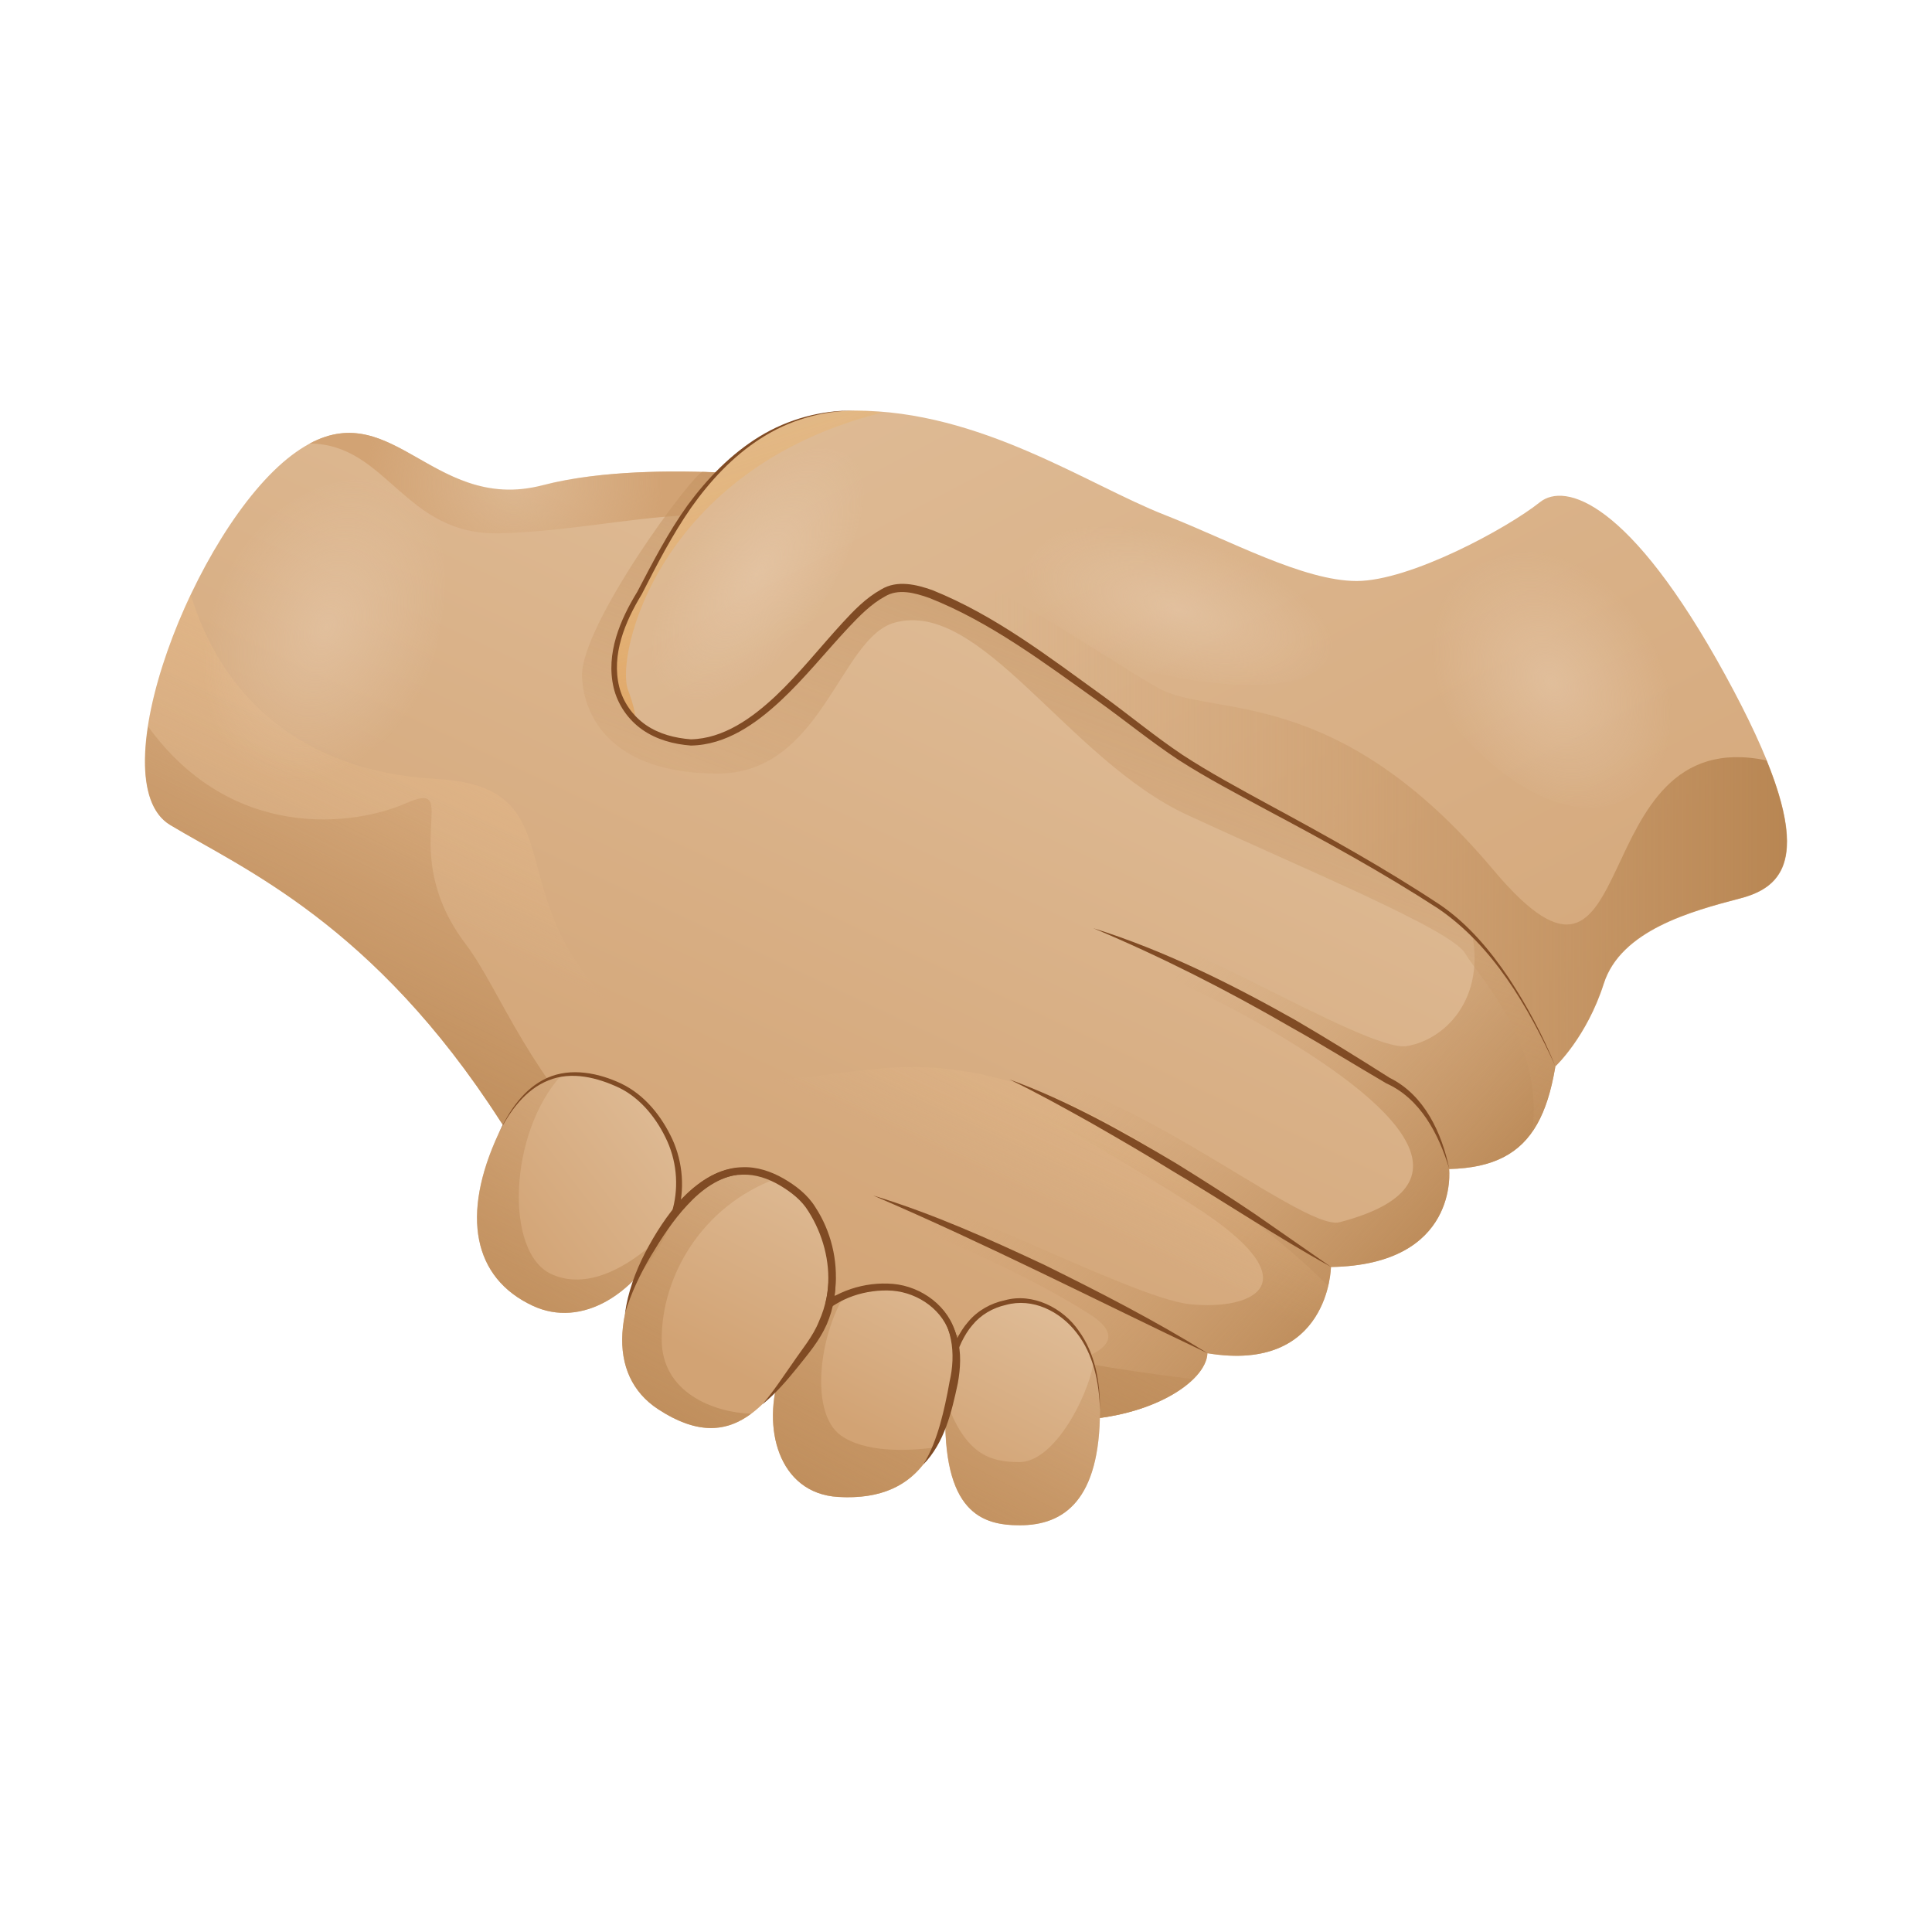 <?xml version="1.0" encoding="utf-8"?><!-- Скачано с сайта svg4.ru / Downloaded from svg4.ru -->
<svg width="800px" height="800px" viewBox="0 0 80 80" fill="none" xmlns="http://www.w3.org/2000/svg">
<path d="M49.999 56.034C49.955 57.224 47.575 58.811 44.089 58.811C40.603 58.811 24.677 52.578 20.715 46.419C15.469 38.261 10.045 35.965 7.045 34.16C4.045 32.35 8.061 21.901 12.073 18.856C16.084 15.811 17.715 21.326 22.48 20.091C27.245 18.856 35.575 19.873 38.883 20.929C42.19 21.985 64.855 35.881 64.681 40.954C64.503 46.027 63.665 48.318 60.005 48.407C60.005 48.407 60.447 52.374 55.111 52.464C55.117 52.459 55.047 56.872 49.999 56.034Z" fill="url(#paint0_linear)"/>
<path d="M58.26 43.315C56.554 43.608 47.589 37.855 45.061 37.994C41.887 38.173 47.401 39.69 52.027 42.319C58.141 45.79 61.2 49.112 55.468 50.61C53.887 51.027 45.675 43.945 40.826 44.347C39.77 44.436 44.337 46.682 49.394 49.906C54.452 53.129 51.893 54.27 49.29 54.007C46.687 53.744 37.737 48.76 35.575 49.157C33.413 49.554 39.939 51.141 45.1 54.404C47.748 56.08 43.31 56.918 38.362 57.335C40.93 58.257 43.057 58.812 44.084 58.812C47.57 58.812 49.95 57.225 49.994 56.035C55.042 56.873 55.111 52.465 55.111 52.465C60.447 52.376 60.005 48.408 60.005 48.408C63.664 48.319 64.502 46.028 64.681 40.955C64.686 40.806 64.666 40.652 64.636 40.489L60.843 38.202C61.671 41.143 59.966 43.023 58.26 43.315Z" fill="url(#paint1_linear)"/>
<path d="M54.998 53.248C54.398 52.653 53.748 52.053 52.999 51.438C36.949 38.247 34.742 48.135 27.245 43.106C19.748 38.078 24.513 32.608 18.072 32.256C12.425 31.949 9.152 28.785 7.898 24.619C6.028 28.567 5.185 33.025 7.045 34.151C10.045 35.961 15.469 38.252 20.715 46.409C24.677 52.568 40.603 58.802 44.089 58.802C47.575 58.802 49.955 57.215 49.999 56.025C53.674 56.645 54.705 54.478 54.998 53.248Z" fill="url(#paint2_linear)"/>
<path d="M45.269 38.434C48.2 39.352 50.961 40.73 53.629 42.233C54.953 43.006 56.257 43.815 57.546 44.633C58.994 45.347 59.708 46.939 60.01 48.397C59.574 46.954 58.81 45.491 57.407 44.861C56.083 44.087 54.789 43.279 53.455 42.535C50.812 41.003 48.09 39.619 45.269 38.434Z" fill="#804B24"/>
<path d="M41.798 44.697C44.223 45.58 46.484 46.855 48.695 48.169C49.791 48.848 50.877 49.537 51.943 50.256L55.111 52.458C52.855 51.209 50.718 49.775 48.512 48.466C47.421 47.787 46.31 47.147 45.195 46.507C44.079 45.883 42.958 45.258 41.798 44.697Z" fill="#804B24"/>
<path d="M36.156 49.503C38.605 50.247 40.95 51.298 43.261 52.384C45.552 53.515 47.828 54.685 50.004 56.034C45.383 53.837 40.851 51.516 36.156 49.503Z" fill="#804B24"/>
<path d="M49.395 57.105C24.042 54.075 22.218 42.962 19.277 39.084C16.337 35.201 19.218 32.206 16.808 33.262C14.696 34.189 9.618 34.888 6.132 30.083C5.84 31.997 6.053 33.559 7.045 34.159C10.045 35.969 15.469 38.261 20.715 46.418C24.677 52.577 40.603 58.811 44.089 58.811C46.578 58.811 48.482 57.998 49.395 57.105Z" fill="url(#paint3_linear)"/>
<path d="M29.71 19.565C27.097 19.456 24.474 19.57 22.48 20.085C18.028 21.241 16.312 16.5 12.826 18.365C16.049 18.394 16.729 22.183 20.686 22.084C23.338 22.02 25.956 21.464 28.297 21.345C28.703 20.74 29.169 20.13 29.71 19.565Z" fill="url(#paint4_radial)"/>
<path d="M63.447 46.821C64.279 45.615 64.587 43.706 64.686 40.949C64.865 35.876 42.195 21.985 38.888 20.924C36.855 20.275 32.932 19.645 29.1 19.536C28.748 19.526 24.012 25.903 24.102 28.021C24.171 29.727 25.381 32.032 29.715 32.032C34.048 32.032 34.772 26.414 37.038 25.784C40.623 24.782 44.213 31.447 49.151 33.739C54.09 36.03 60.085 38.484 60.675 39.486C61.235 40.453 63.962 43.26 63.447 46.821Z" fill="url(#paint5_linear)"/>
<path d="M26.982 30.322C24.865 29.087 25.217 26.706 26.278 24.941C27.334 23.175 29.586 17.002 35.407 17.002C40.608 17.002 44.991 20.051 48.239 21.326C50.912 22.372 53.971 24.058 56.178 24.058C58.384 24.058 62.405 21.881 63.764 20.795C64.795 19.972 67.468 20.706 71.434 27.941C75.401 35.176 74.082 36.674 72.054 37.205C70.026 37.735 67.116 38.529 66.412 40.731C65.707 42.937 64.418 44.147 64.418 44.147C64.418 44.147 62.549 39.471 59.624 37.557C54.774 34.383 50.54 32.618 48.16 30.852C45.78 29.087 39.78 24.326 37.311 24.326C34.832 24.321 31.569 32.702 26.982 30.322Z" fill="url(#paint6_linear)"/>
<path d="M64.409 44.143C64.409 44.143 65.698 42.933 66.402 40.726C67.106 38.519 70.016 37.726 72.044 37.2C73.686 36.773 74.861 35.707 73.15 31.487C65.415 29.866 68.132 43.503 61.84 36.025C55.32 28.264 50.208 29.732 47.971 28.497C45.735 27.262 39.988 23.086 37.167 23.086C34.346 23.086 32.625 31.115 26.239 29.727C26.442 29.94 26.685 30.143 26.983 30.317C31.569 32.697 34.832 24.316 37.301 24.316C39.77 24.316 45.77 29.082 48.15 30.842C50.53 32.608 54.764 34.368 59.614 37.547C62.539 39.471 64.409 44.143 64.409 44.143Z" fill="url(#paint7_linear)"/>
<path d="M34.698 61.985C32.233 61.836 31.519 59.094 32.318 56.822C33.418 53.693 35.595 53.272 36.77 53.296C37.945 53.321 40.073 54.219 39.502 57.179C39.066 59.456 38.402 62.208 34.698 61.985Z" fill="url(#paint8_linear)"/>
<path d="M42.23 63.16C40.693 63.16 39.007 62.669 39.15 58.245C39.294 53.822 41.798 53.872 42.468 53.872C43.137 53.872 45.547 54.66 45.547 58.394C45.547 62.123 44.054 63.16 42.23 63.16Z" fill="url(#paint9_linear)"/>
<path d="M38.66 59.946C37.549 60.085 35.798 60.154 34.802 59.426C33.562 58.518 33.885 55.438 34.951 53.663C33.984 54.09 32.967 54.982 32.318 56.822C31.519 59.093 32.233 61.836 34.698 61.984C36.899 62.118 38.015 61.191 38.66 59.946Z" fill="url(#paint10_linear)"/>
<path d="M45.547 58.389C45.547 57.636 45.433 57.026 45.269 56.495C44.996 57.938 43.633 60.542 42.21 60.542C40.96 60.542 39.964 60.205 39.165 57.968C39.16 58.062 39.15 58.147 39.145 58.241C39.002 62.664 40.682 63.155 42.224 63.155C44.054 63.16 45.547 62.124 45.547 58.389Z" fill="url(#paint11_linear)"/>
<path d="M22.064 54.07C19.594 52.92 19.079 50.321 20.645 46.944C22.212 43.567 24.592 44.45 25.773 44.995C26.948 45.545 29.02 48.03 27.711 50.847C26.402 53.658 24.062 55.002 22.064 54.07Z" fill="url(#paint12_linear)"/>
<path d="M27.255 58.355C25.088 56.937 25.336 53.937 27.657 50.629C29.977 47.322 32.035 48.631 33.022 49.394C34.008 50.158 35.476 53.218 33.428 55.856C31.857 57.889 30.448 60.443 27.255 58.355Z" fill="url(#paint13_linear)"/>
<path d="M22.817 52.751C20.884 51.848 21.072 46.899 23.244 44.529C22.336 44.693 21.394 45.317 20.641 46.944C19.074 50.321 19.59 52.92 22.059 54.07C24.062 55.002 26.402 53.658 27.706 50.847C27.706 50.847 25.113 53.822 22.817 52.751Z" fill="url(#paint14_linear)"/>
<path d="M27.255 58.355C28.941 59.456 30.126 59.263 31.103 58.539C29.556 58.489 27.399 57.671 27.399 55.459C27.399 52.821 29.075 49.944 32.129 48.809C31.023 48.263 29.422 48.12 27.662 50.624C25.331 53.937 25.088 56.937 27.255 58.355Z" fill="url(#paint15_linear)"/>
<path d="M20.641 46.944C21.067 46.017 21.677 45.079 22.659 44.633C23.65 44.192 24.796 44.43 25.728 44.871C26.705 45.342 27.394 46.22 27.84 47.172C28.282 48.139 28.366 49.27 28.058 50.296C28.039 50.366 27.964 50.405 27.895 50.386C27.88 50.381 27.865 50.371 27.85 50.361L27.845 50.356C27.786 50.311 27.776 50.232 27.82 50.172C28.524 49.29 29.467 48.367 30.726 48.333C31.336 48.303 31.931 48.506 32.442 48.799C32.942 49.086 33.443 49.468 33.761 49.984C34.41 50.976 34.703 52.186 34.589 53.361C34.574 53.51 34.559 53.654 34.524 53.797L34.48 54.016V54.02C34.693 54.169 34.187 53.827 34.242 53.857L34.251 53.847L34.276 53.832L34.326 53.802L34.42 53.743C34.678 53.594 34.946 53.47 35.228 53.376C35.794 53.187 36.383 53.113 36.979 53.163C38.159 53.267 39.304 54.1 39.592 55.285C39.636 55.429 39.656 55.573 39.681 55.721L39.691 55.776L39.696 55.801V55.806C39.745 55.816 39.274 55.746 39.473 55.771L39.478 55.761L39.522 55.662L39.611 55.464C39.745 55.201 39.899 54.948 40.097 54.725C40.479 54.269 41.03 53.961 41.605 53.842C42.765 53.515 44.024 54.164 44.669 55.107C45.358 56.059 45.557 57.249 45.547 58.385C45.517 57.249 45.279 56.074 44.575 55.181C43.891 54.293 42.755 53.728 41.649 54.035C41.114 54.154 40.613 54.442 40.266 54.868C40.083 55.077 39.944 55.315 39.82 55.563L39.735 55.756L39.696 55.85L39.691 55.86C39.889 55.885 39.418 55.831 39.463 55.836V55.831L39.458 55.806L39.448 55.756C39.428 55.622 39.403 55.483 39.364 55.355C39.091 54.273 38.045 53.535 36.954 53.445C36.408 53.406 35.843 53.485 35.327 53.663C35.07 53.753 34.817 53.872 34.584 54.016L34.499 54.07L34.455 54.1L34.435 54.115L34.425 54.12C34.475 54.159 33.974 53.802 34.187 53.951V53.946L34.227 53.743C34.256 53.609 34.266 53.47 34.281 53.331C34.38 52.23 34.068 51.1 33.483 50.172C33.2 49.701 32.769 49.369 32.288 49.081C31.817 48.804 31.286 48.62 30.746 48.64C29.64 48.65 28.728 49.483 28.039 50.341L28.014 50.157L28.019 50.162L27.811 50.227C28.108 49.265 28.049 48.203 27.637 47.271C27.225 46.354 26.556 45.496 25.654 45.05C24.741 44.618 23.67 44.345 22.708 44.737C21.741 45.124 21.097 46.026 20.641 46.944Z" fill="#804B24"/>
<path d="M33.017 49.394C32.293 48.903 31.445 48.521 30.607 48.63C29.769 48.734 29.045 49.265 28.47 49.89C27.88 50.514 27.399 51.258 26.953 52.002C26.511 52.756 26.125 53.545 25.877 54.398C25.996 53.52 26.303 52.667 26.715 51.873C27.126 51.08 27.612 50.331 28.212 49.652C28.832 49.012 29.63 48.417 30.582 48.362C31.539 48.293 32.377 48.809 33.017 49.394Z" fill="#804B24"/>
<path d="M33.954 50.683C34.683 51.898 34.817 53.499 34.232 54.843C33.934 55.518 33.458 56.073 33.027 56.614C32.586 57.159 32.12 57.705 31.569 58.151C32.03 57.615 32.407 57.03 32.814 56.455C33.21 55.865 33.666 55.339 33.914 54.709C34.48 53.46 34.41 52.007 33.954 50.683Z" fill="#804B24"/>
<path d="M38.54 53.921C39.066 54.239 39.478 54.779 39.636 55.399C39.815 56.014 39.77 56.669 39.661 57.279C39.408 58.459 39.111 59.748 38.228 60.646C38.555 60.125 38.759 59.555 38.927 58.98C39.091 58.399 39.215 57.809 39.319 57.214C39.587 56.069 39.458 54.784 38.54 53.921Z" fill="#804B24"/>
<path d="M36.542 17.081C36.165 17.051 35.788 17.002 35.402 17.002C29.581 17.002 27.329 23.175 26.273 24.941C25.366 26.453 24.999 28.412 26.249 29.716C26.378 29.85 26.253 29.211 26.006 28.571C25.47 27.177 27.23 19.402 36.542 17.081Z" fill="url(#paint16_linear)"/>
<path d="M35.402 17.001C34.023 17.006 32.655 17.408 31.505 18.152C30.349 18.891 29.402 19.912 28.614 21.028C27.83 22.154 27.206 23.374 26.576 24.603C25.872 25.759 25.317 27.113 25.639 28.432C25.797 29.072 26.199 29.642 26.744 30.019C27.29 30.396 27.954 30.564 28.609 30.614C29.953 30.584 31.133 29.741 32.109 28.828C33.101 27.891 33.949 26.81 34.886 25.789C35.352 25.283 35.843 24.767 36.483 24.41C37.157 23.998 37.97 24.212 38.605 24.435C41.213 25.486 43.415 27.192 45.646 28.799C46.757 29.607 47.828 30.495 48.958 31.253C50.104 32.002 51.318 32.652 52.523 33.312C54.943 34.621 57.358 35.96 59.653 37.482C60.804 38.276 61.706 39.357 62.475 40.497C63.233 41.648 63.883 42.873 64.404 44.147C63.268 41.672 61.825 39.178 59.559 37.626C57.254 36.128 54.839 34.809 52.409 33.515C51.199 32.86 49.975 32.221 48.809 31.472C47.649 30.703 46.588 29.835 45.467 29.032C43.241 27.445 41.005 25.759 38.486 24.762C37.856 24.539 37.187 24.365 36.636 24.703C36.071 25.01 35.585 25.506 35.119 26.002C34.187 26.999 33.324 28.085 32.308 29.032C31.306 29.959 30.072 30.847 28.609 30.872C27.895 30.817 27.191 30.629 26.601 30.217C26.016 29.81 25.579 29.181 25.411 28.481C25.073 27.058 25.688 25.645 26.392 24.499C27.027 23.284 27.662 22.049 28.47 20.924C29.288 19.813 30.27 18.796 31.455 18.072C32.64 17.348 34.023 16.976 35.402 17.001Z" fill="#804B24"/>
<path opacity="0.5" d="M35.114 18.856C36.537 19.808 35.471 22.779 33.686 25.635C32.224 27.971 29.263 29.707 27.895 28.74C26.526 27.773 25.505 26.647 28.887 22.015C30.88 19.283 33.721 17.924 35.114 18.856Z" fill="url(#paint17_radial)"/>
<path opacity="0.5" d="M16.372 20.12C18.841 21.122 18.811 24.633 17.71 28.055C16.813 30.857 13.511 33.068 11.116 32.047C8.721 31.025 6.727 29.79 9.187 24.202C10.635 20.909 13.957 19.138 16.372 20.12Z" fill="url(#paint18_radial)"/>
<path opacity="0.5" d="M54.933 27.326C54.026 28.774 50.431 28.541 46.871 27.658C43.96 26.939 41.545 24.787 42.478 23.384C43.41 21.985 44.58 20.84 50.416 22.684C53.857 23.775 55.821 25.913 54.933 27.326Z" fill="url(#paint19_radial)"/>
<path opacity="0.5" d="M67.24 33.133C64.934 34.209 62.133 32.369 60.05 29.885C58.349 27.851 58.577 24.573 60.853 23.557C63.129 22.54 65.331 21.891 68.326 26.379C70.091 29.022 69.491 32.081 67.24 33.133Z" fill="url(#paint20_radial)"/>
<defs>
<linearGradient id="paint0_linear" x1="27.479" y1="53.232" x2="40.653" y2="25.242" gradientUnits="userSpaceOnUse">
<stop offset="0.001" stop-color="#D2A374"/>
<stop offset="1" stop-color="#DEBA94"/>
</linearGradient>
<linearGradient id="paint1_linear" x1="40.431" y1="38.175" x2="57.72" y2="54.931" gradientUnits="userSpaceOnUse">
<stop offset="0.312" stop-color="#D2A374" stop-opacity="0"/>
<stop offset="1" stop-color="#B88653"/>
</linearGradient>
<linearGradient id="paint2_linear" x1="25.266" y1="52.191" x2="38.44" y2="24.201" gradientUnits="userSpaceOnUse">
<stop offset="0.312" stop-color="#F0C492" stop-opacity="0"/>
<stop offset="1" stop-color="#E6AF74"/>
</linearGradient>
<linearGradient id="paint3_linear" x1="34.674" y1="29.916" x2="23.147" y2="52.731" gradientUnits="userSpaceOnUse">
<stop stop-color="#D2A374" stop-opacity="0"/>
<stop offset="0.479" stop-color="#C69564" stop-opacity="0.479"/>
<stop offset="1" stop-color="#B88653"/>
</linearGradient>
<radialGradient id="paint4_radial" cx="0" cy="0" r="1" gradientUnits="userSpaceOnUse" gradientTransform="translate(21.267 20.003) scale(6.147 6.148)">
<stop stop-color="#D2A374" stop-opacity="0"/>
<stop offset="1" stop-color="#D2A374"/>
</radialGradient>
<linearGradient id="paint5_linear" x1="40.335" y1="46.403" x2="53.273" y2="12.297" gradientUnits="userSpaceOnUse">
<stop stop-color="#D2A374" stop-opacity="0"/>
<stop offset="1" stop-color="#B88653"/>
</linearGradient>
<linearGradient id="paint6_linear" x1="63.351" y1="56.631" x2="40.768" y2="13.588" gradientUnits="userSpaceOnUse">
<stop offset="0.001" stop-color="#D2A374"/>
<stop offset="1" stop-color="#DEBA94"/>
</linearGradient>
<linearGradient id="paint7_linear" x1="26.238" y1="33.616" x2="73.995" y2="33.616" gradientUnits="userSpaceOnUse">
<stop offset="0.312" stop-color="#D2A374" stop-opacity="0"/>
<stop offset="1" stop-color="#B88653"/>
</linearGradient>
<linearGradient id="paint8_linear" x1="35.15" y1="58.974" x2="38.678" y2="52.153" gradientUnits="userSpaceOnUse">
<stop offset="0.001" stop-color="#D2A374"/>
<stop offset="1" stop-color="#DEBA94"/>
</linearGradient>
<linearGradient id="paint9_linear" x1="40.646" y1="61.816" x2="44.175" y2="54.996" gradientUnits="userSpaceOnUse">
<stop offset="0.001" stop-color="#D2A374"/>
<stop offset="1" stop-color="#DEBA94"/>
</linearGradient>
<linearGradient id="paint10_linear" x1="48.499" y1="33.195" x2="31.797" y2="65.418" gradientUnits="userSpaceOnUse">
<stop offset="0.312" stop-color="#D2A374" stop-opacity="0"/>
<stop offset="1" stop-color="#B88653"/>
</linearGradient>
<linearGradient id="paint11_linear" x1="54.283" y1="36.193" x2="37.581" y2="68.416" gradientUnits="userSpaceOnUse">
<stop offset="0.312" stop-color="#D2A374" stop-opacity="0"/>
<stop offset="1" stop-color="#B88653"/>
</linearGradient>
<linearGradient id="paint12_linear" x1="20.775" y1="51.729" x2="27.855" y2="46.335" gradientUnits="userSpaceOnUse">
<stop offset="0.001" stop-color="#D2A374"/>
<stop offset="1" stop-color="#DEBA94"/>
</linearGradient>
<linearGradient id="paint13_linear" x1="29.006" y1="56.163" x2="33.059" y2="48.328" gradientUnits="userSpaceOnUse">
<stop offset="0.001" stop-color="#D2A374"/>
<stop offset="1" stop-color="#DEBA94"/>
</linearGradient>
<linearGradient id="paint14_linear" x1="35.739" y1="26.581" x2="19.037" y2="58.804" gradientUnits="userSpaceOnUse">
<stop offset="0.312" stop-color="#D2A374" stop-opacity="0"/>
<stop offset="1" stop-color="#B88653"/>
</linearGradient>
<linearGradient id="paint15_linear" x1="42.104" y1="29.881" x2="25.402" y2="62.105" gradientUnits="userSpaceOnUse">
<stop offset="0.312" stop-color="#D2A374" stop-opacity="0"/>
<stop offset="1" stop-color="#B88653"/>
</linearGradient>
<linearGradient id="paint16_linear" x1="27.678" y1="12.327" x2="38.285" y2="45.238" gradientUnits="userSpaceOnUse">
<stop stop-color="#FFBC47" stop-opacity="0"/>
<stop offset="1" stop-color="#C86F34"/>
</linearGradient>
<radialGradient id="paint17_radial" cx="0" cy="0" r="1" gradientUnits="userSpaceOnUse" gradientTransform="translate(31.387 23.713) rotate(-53.851) scale(6.282 3.06)">
<stop stop-color="#E9CDB1"/>
<stop offset="1" stop-color="#E9CDB1" stop-opacity="0"/>
</radialGradient>
<radialGradient id="paint18_radial" cx="0" cy="0" r="1" gradientUnits="userSpaceOnUse" gradientTransform="translate(13.51 25.973) rotate(-66.219) scale(6.689 4.761)">
<stop stop-color="#E9CDB1"/>
<stop offset="1" stop-color="#E9CDB1" stop-opacity="0"/>
</radialGradient>
<radialGradient id="paint19_radial" cx="0" cy="0" r="1" gradientUnits="userSpaceOnUse" gradientTransform="translate(48.781 25.238) rotate(17.557) scale(6.704 2.958)">
<stop stop-color="#E9CDB1"/>
<stop offset="1" stop-color="#E9CDB1" stop-opacity="0"/>
</radialGradient>
<radialGradient id="paint20_radial" cx="0" cy="0" r="1" gradientUnits="userSpaceOnUse" gradientTransform="translate(64.263 28.265) rotate(56.311) scale(5.907 4.496)">
<stop stop-color="#E9CDB1"/>
<stop offset="1" stop-color="#E9CDB1" stop-opacity="0"/>
</radialGradient>
</defs>
</svg>